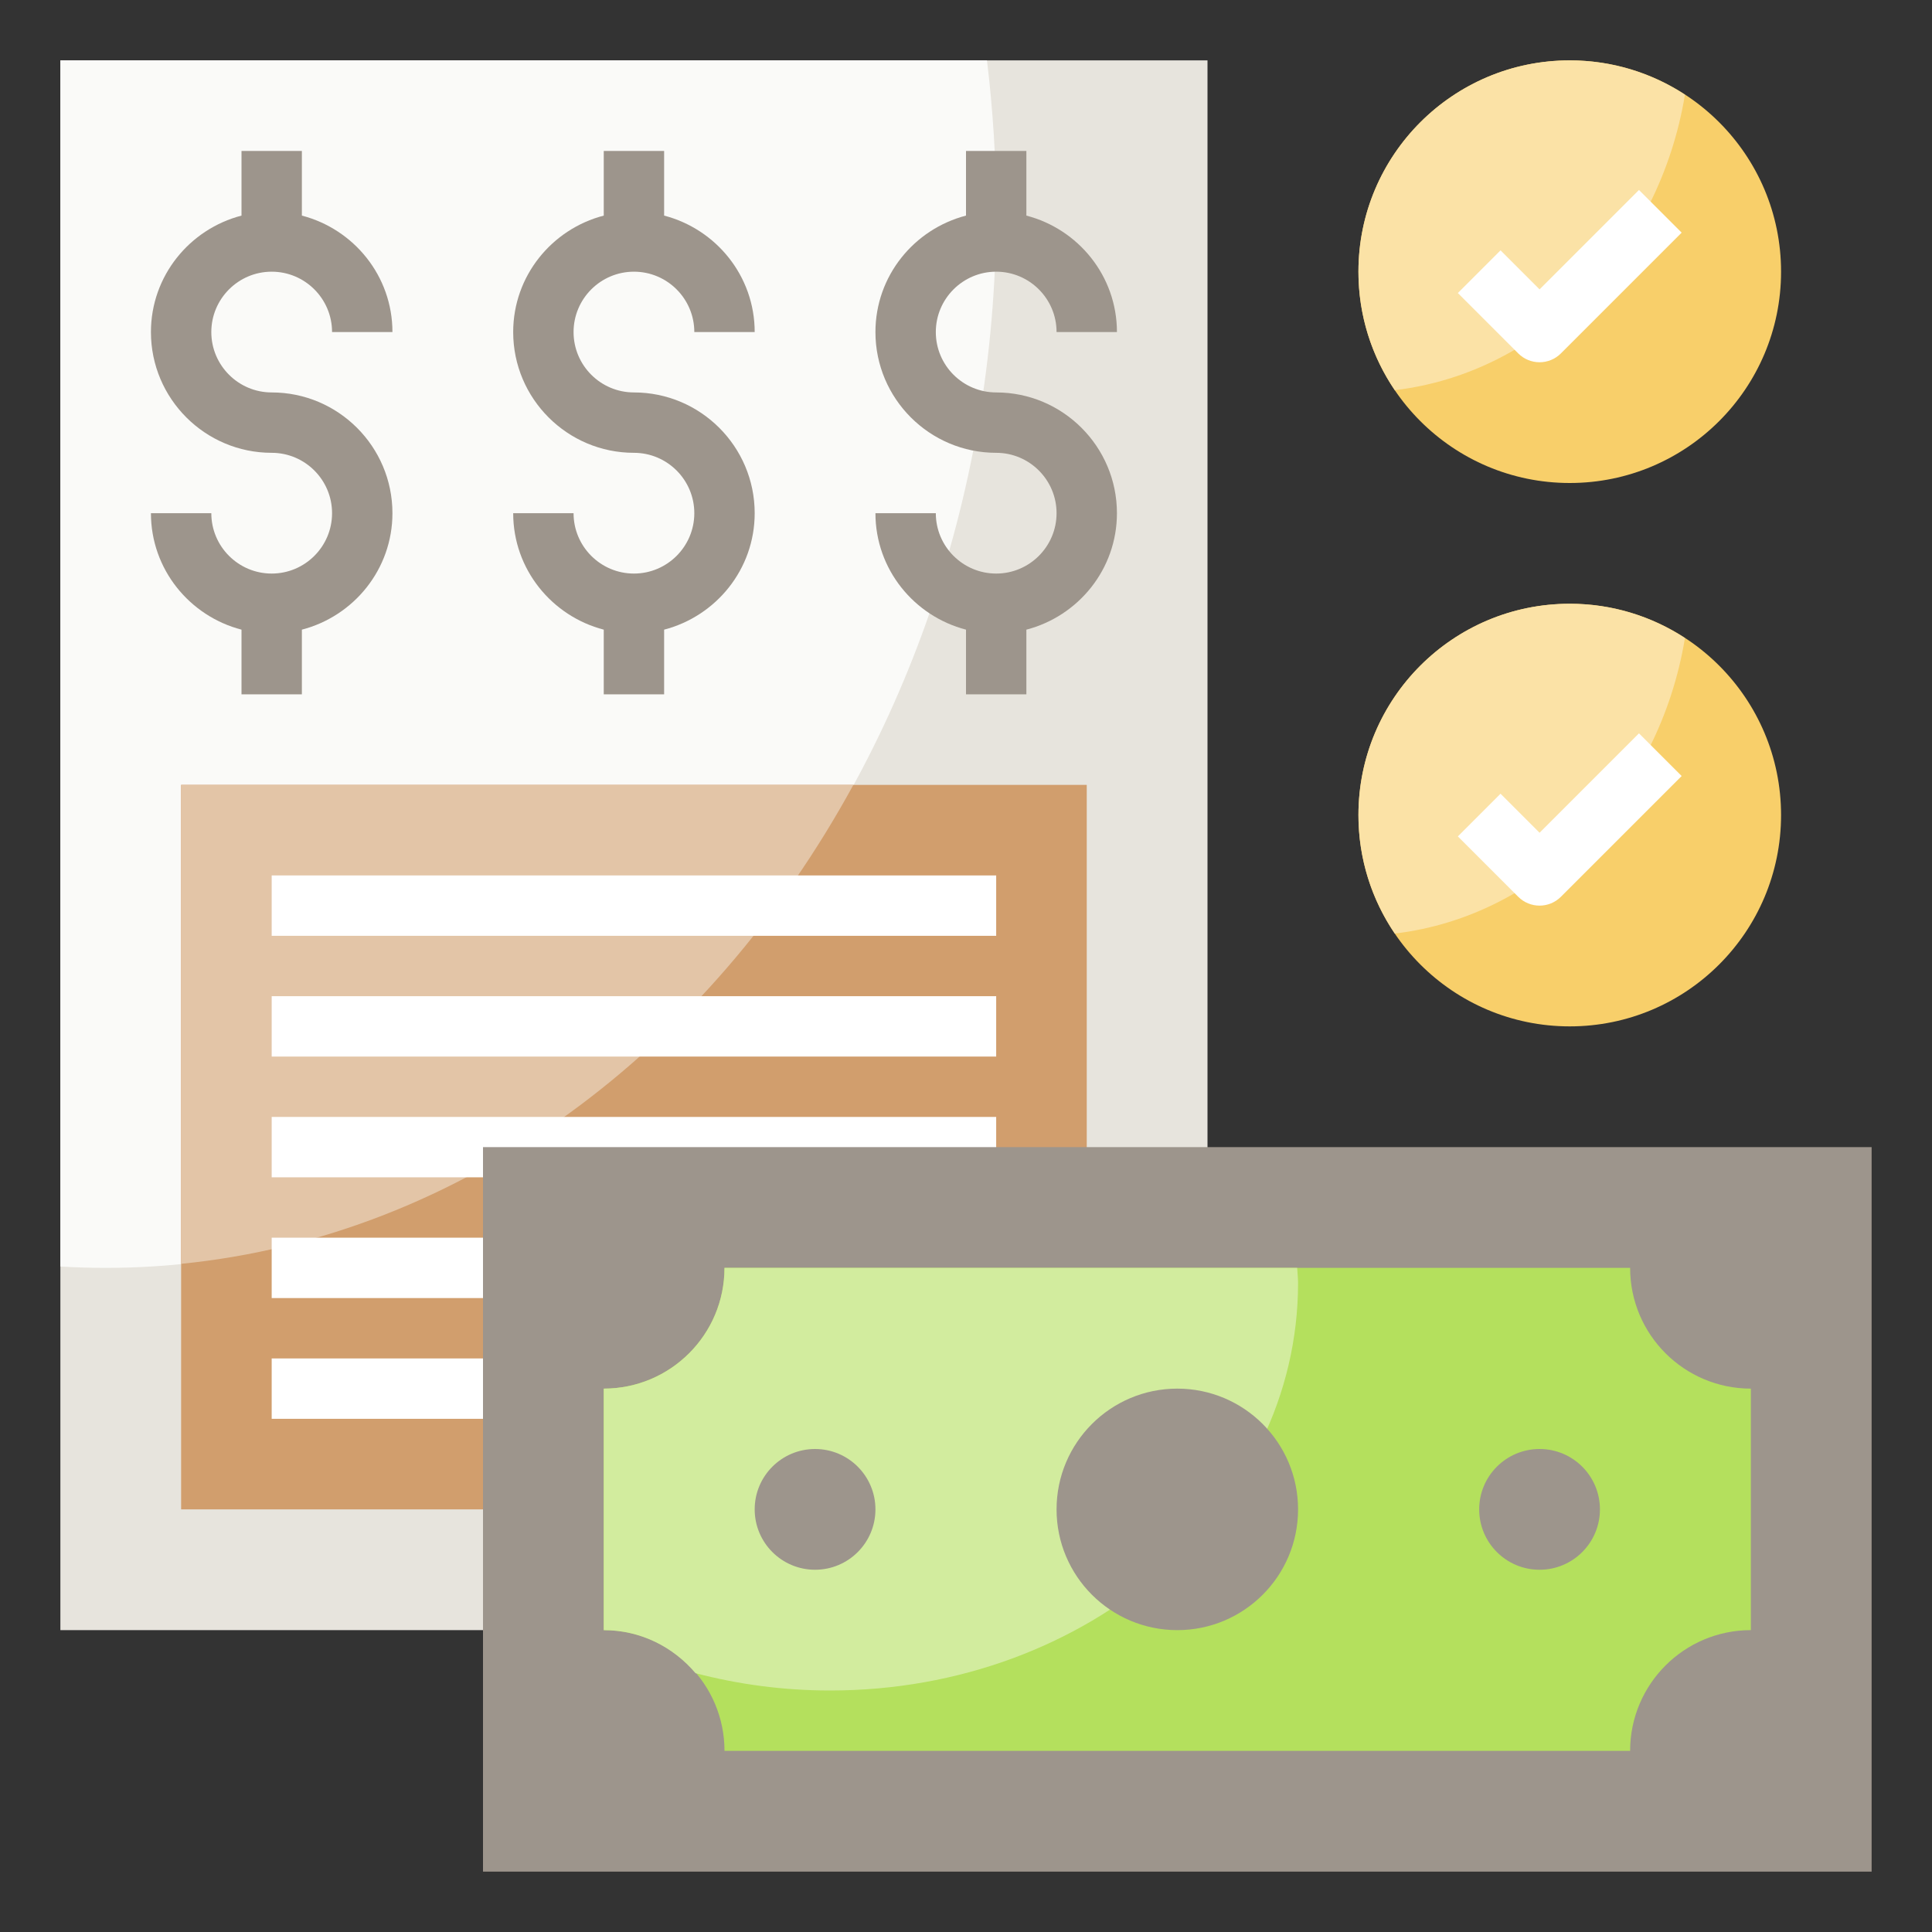 <svg id="Layer_3" enable-background="new 0 0 64 64" height="512" viewBox="0 0 64 64" width="512" xmlns="http://www.w3.org/2000/svg"><rect x="0" y="0" width="64" height="64" fill="#333333" stroke="none"/><g><path d="m2 2h38v52h-38z" fill="#e7e4dd"/><path d="m2 41.955c.497.03.997.045 1.5.045 16.292 0 29.5-15.67 29.5-35 0-1.698-.108-3.366-.305-5h-30.695z" fill="#fafaf8"/><path d="m6 26h30v24h-30z" fill="#d19e6d"/><path d="m28.269 26h-22.269v15.866c9.341-.931 17.439-7.021 22.269-15.866z" fill="#e3c5a7"/><g><path d="m9 37h24v2h-24z" fill="#fff"/></g><path d="m16 38h46v24h-46z" fill="#9d958c"/><path d="m54 58c0-2.209 1.791-4 4-4v-8c-2.209 0-4-1.791-4-4h-30c0 2.209-1.791 4-4 4v8c2.209 0 4 1.791 4 4z" fill="#b4e05d"/><path d="m20 46v8c1.223 0 2.305.561 3.039 1.426 1.413.37 2.909.574 4.461.574 8.56 0 15.5-6.044 15.5-13.5 0-.169-.022-.333-.029-.5h-18.971c0 2.209-1.791 4-4 4z" fill="#d2ec9e"/><g fill="#9d958c"><circle cx="39" cy="50" r="4"/><circle cx="27" cy="50" r="2"/><circle cx="51" cy="50" r="2"/></g><circle cx="52" cy="27" fill="#f8cf6a" r="7"/><path d="m55.816 21.136c-1.098-.716-2.407-1.136-3.816-1.136-3.866 0-7 3.134-7 7 0 1.455.444 2.805 1.204 3.925 4.857-.577 8.757-4.605 9.612-9.789z" fill="#fbe2a6"/><circle cx="52" cy="9" fill="#f8cf6a" r="7"/><path d="m55.816 3.136c-1.098-.716-2.407-1.136-3.816-1.136-3.866 0-7 3.134-7 7 0 1.455.444 2.805 1.204 3.925 4.857-.577 8.757-4.605 9.612-9.789z" fill="#fbe2a6"/><g fill="#9d958c"><path d="m9 9c1.103 0 2 .897 2 2h2c0-1.858-1.28-3.411-3-3.858v-2.142h-2v2.142c-1.72.447-3 2-3 3.858 0 2.206 1.794 4 4 4 1.103 0 2 .897 2 2s-.897 2-2 2-2-.897-2-2h-2c0 1.858 1.28 3.411 3 3.858v2.142h2v-2.142c1.72-.447 3-2 3-3.858 0-2.206-1.794-4-4-4-1.103 0-2-.897-2-2s.897-2 2-2z"/><path d="m33 13c-1.103 0-2-.897-2-2s.897-2 2-2 2 .897 2 2h2c0-1.858-1.28-3.411-3-3.858v-2.142h-2v2.142c-1.72.447-3 2-3 3.858 0 2.206 1.794 4 4 4 1.103 0 2 .897 2 2s-.897 2-2 2-2-.897-2-2h-2c0 1.858 1.28 3.411 3 3.858v2.142h2v-2.142c1.72-.447 3-2 3-3.858 0-2.206-1.794-4-4-4z"/><path d="m21 9c1.103 0 2 .897 2 2h2c0-1.858-1.28-3.411-3-3.858v-2.142h-2v2.142c-1.72.447-3 2-3 3.858 0 2.206 1.794 4 4 4 1.103 0 2 .897 2 2s-.897 2-2 2-2-.897-2-2h-2c0 1.858 1.28 3.411 3 3.858v2.142h2v-2.142c1.72-.447 3-2 3-3.858 0-2.206-1.794-4-4-4-1.103 0-2-.897-2-2s.897-2 2-2z"/></g><g><path d="m9 29h24v2h-24z" fill="#fff"/></g><g><path d="m9 33h24v2h-24z" fill="#fff"/></g><g><path d="m9 41h7v2h-7z" fill="#fff"/></g><g><path d="m9 45h7v2h-7z" fill="#fff"/></g><g><path d="m51 12c-.256 0-.512-.098-.707-.293l-2-2 1.414-1.414 1.293 1.293 3.293-3.293 1.414 1.414-4 4c-.195.195-.451.293-.707.293z" fill="#fff"/></g><g><path d="m51 30c-.256 0-.512-.098-.707-.293l-2-2 1.414-1.414 1.293 1.293 3.293-3.293 1.414 1.414-4 4c-.195.195-.451.293-.707.293z" fill="#fff"/></g></g></svg>